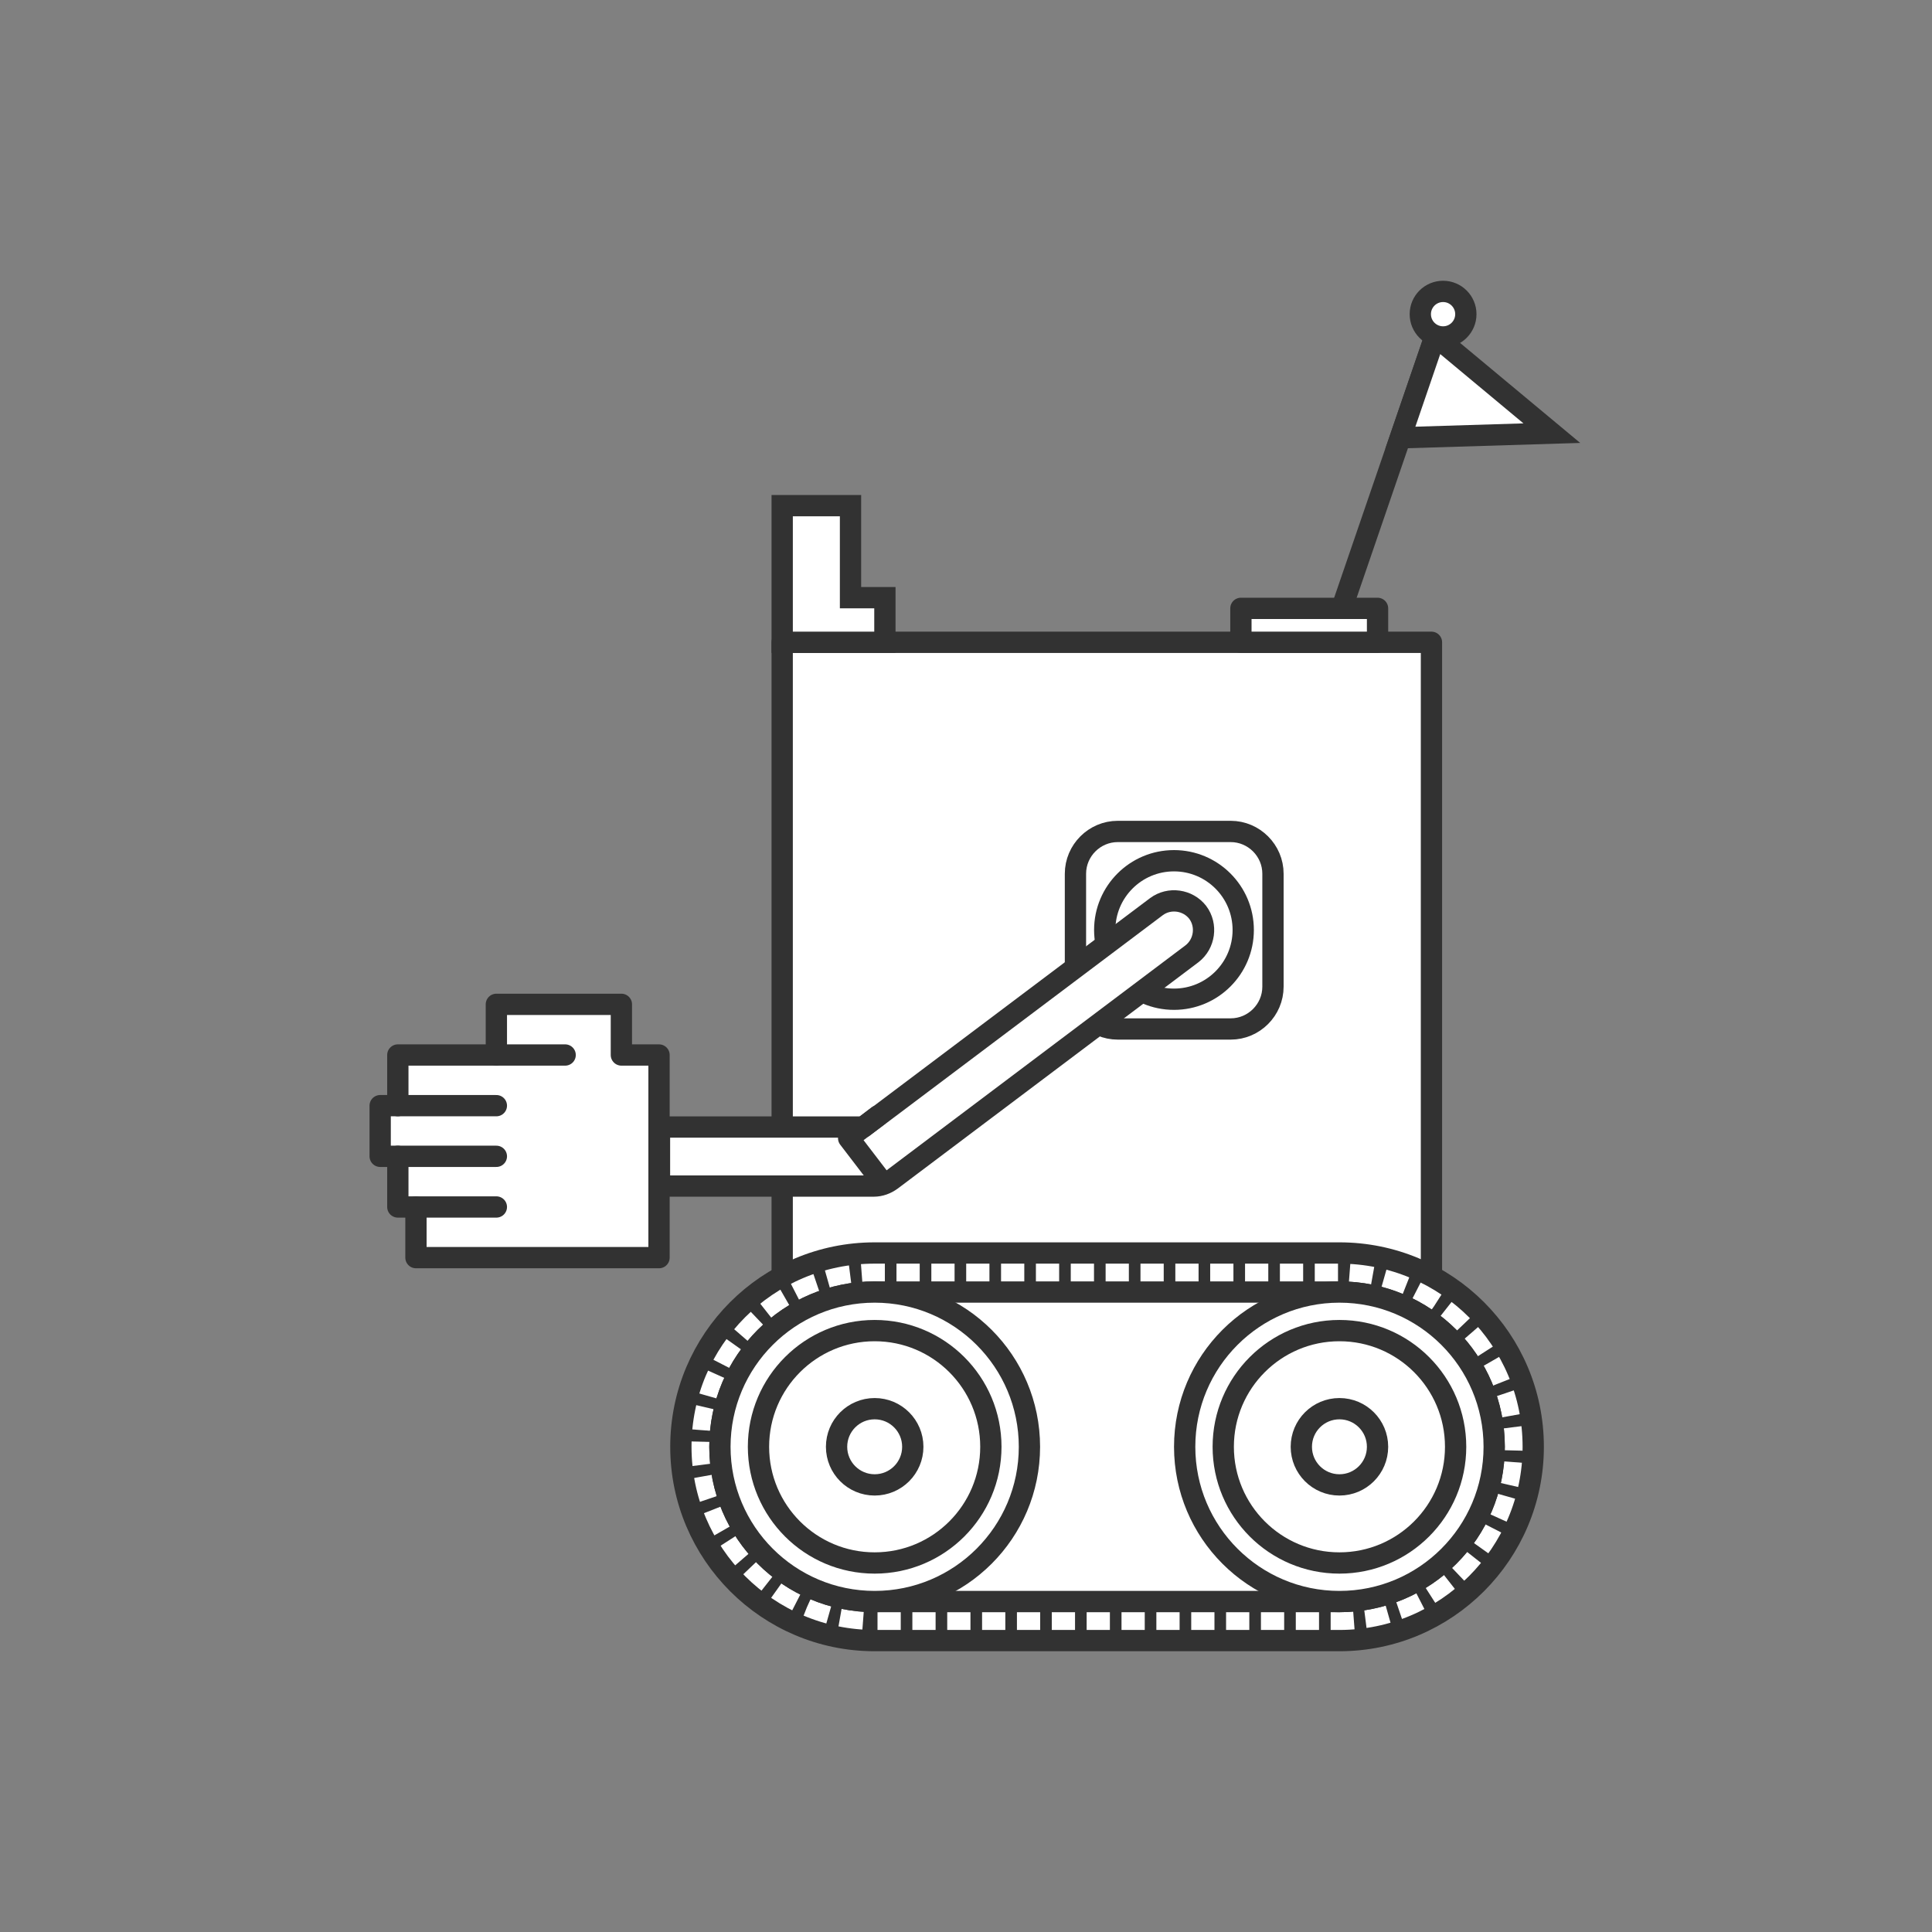 <?xml version="1.0" encoding="UTF-8"?>
<svg xmlns="http://www.w3.org/2000/svg" xmlns:xlink="http://www.w3.org/1999/xlink" version="1.1" id="illustrations" x="0px" y="0px" viewBox="0 0 41.57 41.57" style="enable-background:new 0 0 41.57 41.57;" xml:space="preserve">
<rect x="0" y="0" width="41.57" height="41.57" fill="#808080" stroke="none"/>
<style type="text/css">
	.st0{fill:#FFFFFF;stroke:#323232;stroke-width:0.458;stroke-linecap:round;stroke-linejoin:round;stroke-miterlimit:10;}
	.st1{fill:#FFFFFF;stroke:#323232;stroke-width:0.458;stroke-miterlimit:10;}
	.st2{fill:none;stroke:#323232;stroke-width:0.458;stroke-linecap:round;stroke-linejoin:round;stroke-miterlimit:10;}
	.st3{fill:#FFFFFF;}
	.st4{fill:none;stroke:#323232;stroke-linejoin:round;stroke-dasharray:0.25,0.5;}
</style>
<g>
	<polygon class="st0" points="14.18,22.7 14.18,27.06 8.95,27.06 8.95,25.97 8.56,25.97 8.56,24.88 8.18,24.88 8.18,23.79    8.56,23.79 8.56,22.7 10.68,22.7 10.68,21.61 13.37,21.61 13.37,22.7  "></polygon>
	<rect x="16.83" y="13.82" class="st0" width="13.97" height="13.97"></rect>
	<polygon class="st1" points="19.04,12.86 19.04,13.82 16.83,13.82 16.83,10.88 18.3,10.88 18.3,12.86  "></polygon>
	<rect x="26.7" y="13.09" class="st0" width="2.94" height="0.73"></rect>
	<path class="st0" d="M27.39,21.23c0,0.5-0.41,0.91-0.91,0.91h-2.43c-0.5,0-0.91-0.41-0.91-0.91v-2.43c0-0.5,0.41-0.91,0.91-0.91   h2.43c0.5,0,0.91,0.41,0.91,0.91V21.23z"></path>
	<circle class="st0" cx="25.26" cy="20.01" r="1.49"></circle>
	<path class="st0" d="M14.18,24.25h4.4l6.3-4.74c0.28-0.21,0.68-0.15,0.89,0.12c0.21,0.28,0.15,0.68-0.12,0.89l-6.47,4.87   c-0.11,0.08-0.24,0.13-0.38,0.13h-4.61V24.25z"></path>
	<polyline class="st2" points="19.01,25.47 18.26,24.49 18.89,24.01  "></polyline>
	<line class="st2" x1="8.56" y1="23.79" x2="10.68" y2="23.79"></line>
	<line class="st2" x1="8.56" y1="24.88" x2="10.68" y2="24.88"></line>
	<line class="st2" x1="8.95" y1="25.97" x2="10.68" y2="25.97"></line>
	<line class="st2" x1="10.68" y1="22.7" x2="12.16" y2="22.7"></line>
	<line class="st2" x1="28.87" y1="13.09" x2="30.88" y2="7.23"></line>
	<polygon class="st1" points="30.13,9.42 30.88,7.23 33.39,9.32  "></polygon>
	<circle class="st0" cx="31.05" cy="6.76" r="0.49"></circle>
	<path class="st0" d="M32.99,31.13c0-2.31-1.87-4.17-4.17-4.17h-10c-2.31,0-4.17,1.87-4.17,4.17s1.87,4.17,4.17,4.17h10   C31.12,35.3,32.99,33.43,32.99,31.13z"></path>
	<g>
		<path class="st3" d="M18.82,34.88c-2.07,0-3.75-1.68-3.75-3.75c0-2.07,1.68-3.75,3.75-3.75h10c2.07,0,3.75,1.68,3.75,3.75    c0,2.07-1.68,3.75-3.75,3.75H18.82z"></path>
		<path class="st4" d="M18.82,34.88c-2.07,0-3.75-1.68-3.75-3.75c0-2.07,1.68-3.75,3.75-3.75h10c2.07,0,3.75,1.68,3.75,3.75    c0,2.07-1.68,3.75-3.75,3.75H18.82z"></path>
	</g>
	<path class="st0" d="M18.82,34.46c-1.84,0-3.33-1.49-3.33-3.33c0-1.84,1.49-3.33,3.33-3.33h10c1.84,0,3.33,1.49,3.33,3.33   c0,1.84-1.49,3.33-3.33,3.33H18.82z"></path>
	<circle class="st0" cx="18.82" cy="31.13" r="3.33"></circle>
	<circle class="st0" cx="28.82" cy="31.13" r="3.33"></circle>
	<circle class="st2" cx="18.82" cy="31.13" r="2.5"></circle>
	<circle class="st2" cx="28.82" cy="31.13" r="2.5"></circle>
	<circle class="st2" cx="18.82" cy="31.13" r="0.82"></circle>
	<circle class="st2" cx="28.82" cy="31.13" r="0.82"></circle>
</g>
</svg>
